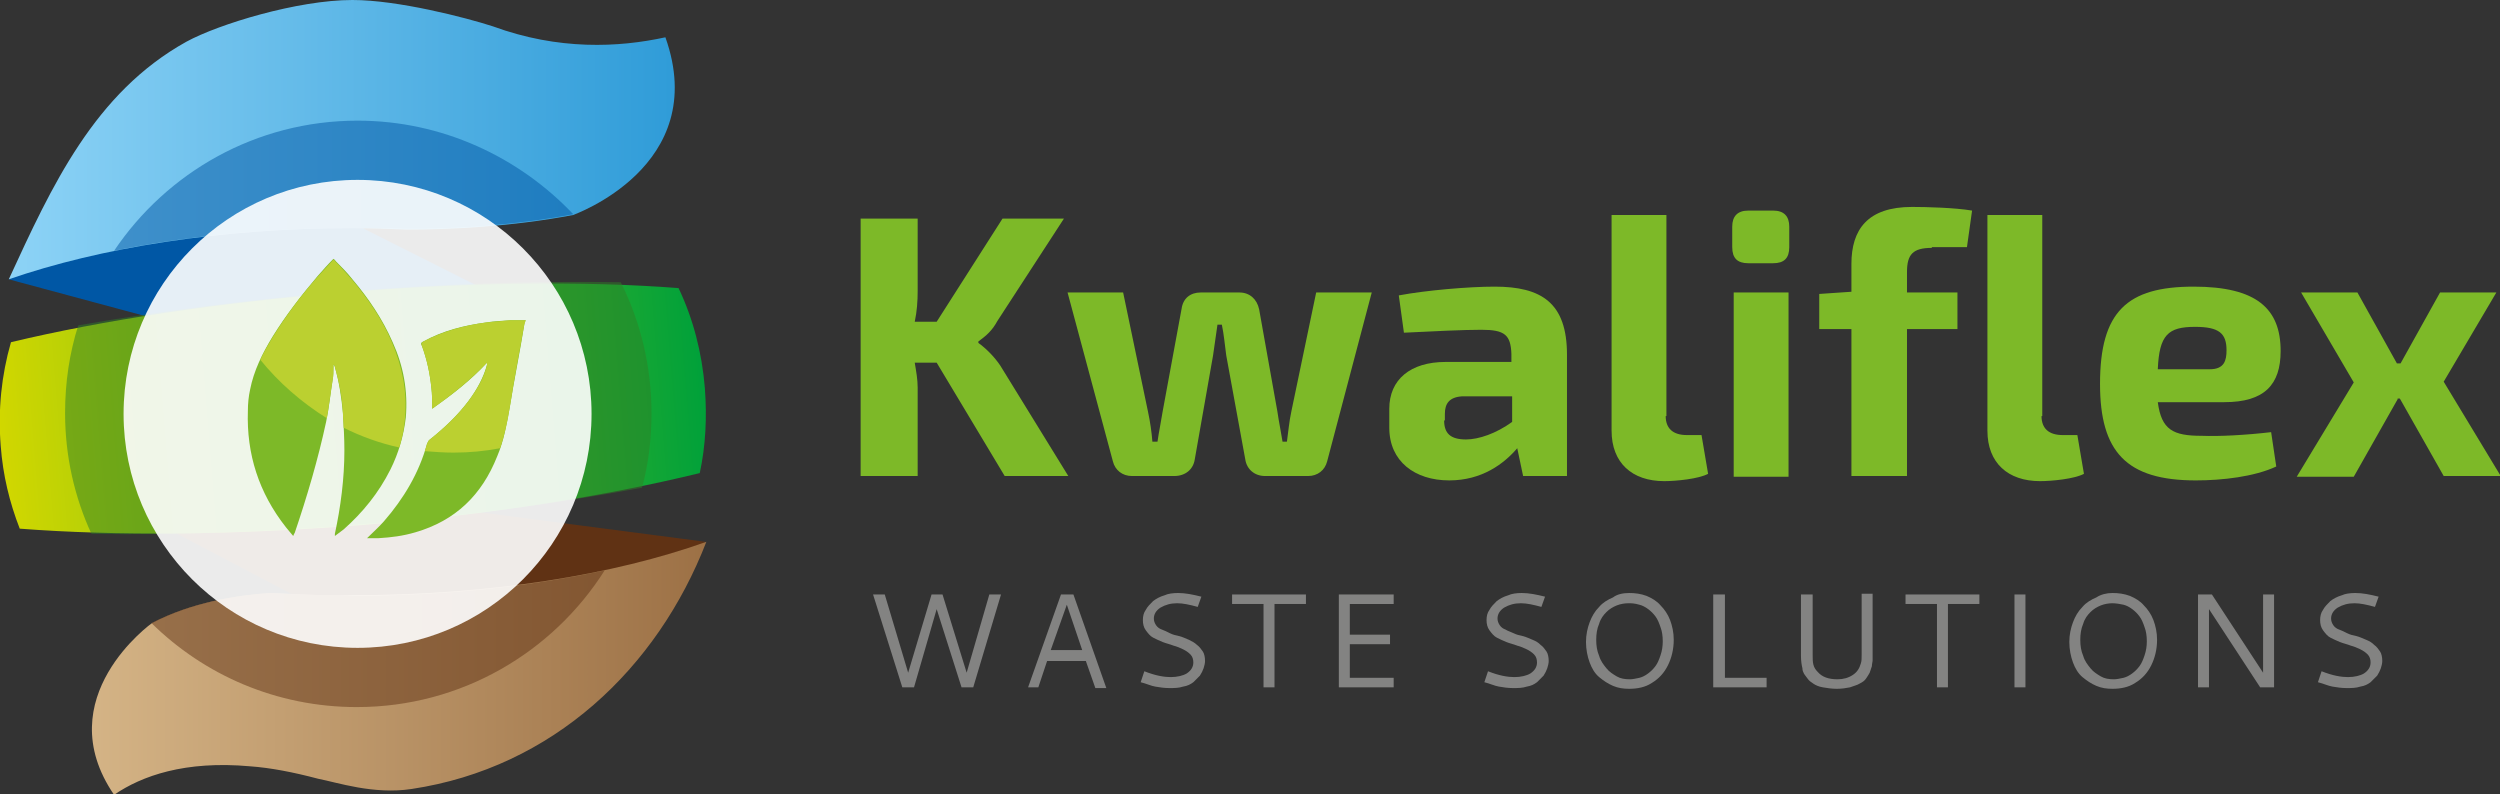 <?xml version="1.0" encoding="utf-8"?>
<!-- Generator: Adobe Illustrator 24.2.1, SVG Export Plug-In . SVG Version: 6.00 Build 0)  -->
<svg version="1.1" id="Kwaliflex_Waste_Solutions" xmlns="http://www.w3.org/2000/svg" xmlns:xlink="http://www.w3.org/1999/xlink"
	 x="0px" y="0px" width="341.9px" height="108.6px" viewBox="0 0 341.9 108.6" style="enable-background:new 0 0 341.9 108.6;"
	 xml:space="preserve">
<rect x="0" y="0" width="341.9" height="108.6" fill="#333333" stroke="none"/>
<style type="text/css">
	.st0{fill:#7DB928;}
	.st1{fill:#838382;}
	.st2{fill:#603214;}
	.st3{fill:url(#SVGID_1_);}
	.st4{fill:#0057A5;}
	.st5{fill:url(#SVGID_2_);}
	.st6{fill:url(#SVGID_3_);}
	.st7{opacity:0.5;fill:#2F8027;}
	.st8{opacity:0.5;fill:#0057A5;}
	.st9{opacity:0.5;fill:#603214;}
	.st10{opacity:0.9;fill:#FFFFFF;}
	.st11{fill:#BBD030;}
</style>
<g id="Kwaliflex">
	<path class="st0" d="M125.1,49.6c0.2,1.2,0.4,2.3,0.4,3.4v12.1h-7.8V29.9h7.8v9.9c0,1.4-0.1,2.8-0.4,4.2h3l9-14.1h8.4l-9.1,14
		c-0.7,1.3-1.5,2-2.6,2.8v0.2c1,0.7,2.2,1.9,3,3.1l9.3,15.1h-8.7l-9.3-15.5H125.1z"/>
	<path class="st0" d="M181.5,63.1c-0.3,1.2-1.3,2-2.6,2h-5.9c-1.4,0-2.5-0.9-2.7-2.3l-2.6-14.2c-0.2-1.4-0.3-2.8-0.6-4.2h-0.6
		l-0.6,4.2l-2.5,14.2c-0.2,1.4-1.3,2.3-2.8,2.3h-5.8c-1.3,0-2.3-0.8-2.6-2L146,40h7.6l3.4,16.3c0.3,1.4,0.5,2.8,0.6,4.1h0.7
		c0.2-1.4,0.5-2.8,0.7-4.1l2.6-14.1c0.2-1.4,1.2-2.2,2.6-2.2h5.3c1.4,0,2.4,0.9,2.7,2.3l2.5,14c0.2,1.4,0.5,2.8,0.7,4.1h0.6
		c0.2-1.4,0.3-2.7,0.6-4.1L180,40h7.6L181.5,63.1z"/>
	<path class="st0" d="M214.3,48.5v16.6h-6l-0.8-3.8c-1.8,2.1-4.8,4.4-9.3,4.4c-4.7,0-8.2-2.6-8.2-7.2v-2.6c0-4,2.9-6.4,7.7-6.4h9
		v-1.1c-0.1-2.6-0.9-3.3-4.1-3.3c-2.4,0-6.6,0.2-10.6,0.4l-0.7-5.1c3.7-0.7,9.6-1.2,13.1-1.2C210.8,39.2,214.3,41.4,214.3,48.5z
		 M197.5,57.5c0,1.8,0.9,2.6,3,2.6c1.7,0,4.1-0.8,6.3-2.4v-3.5h-6.8c-1.8,0.1-2.4,1-2.4,2.4V57.5z"/>
	<path class="st0" d="M227.8,56.9c0,1.7,1,2.6,2.9,2.6h2l0.9,5.3c-1.3,0.7-4.4,1-6,1c-4.4,0-7.2-2.5-7.2-6.9V29.4h7.5V56.9z"/>
	<path class="st0" d="M242.5,28.8c1.5,0,2.2,0.8,2.2,2.2v2.8c0,1.5-0.7,2.2-2.2,2.2h-3.4c-1.5,0-2.2-0.7-2.2-2.2V31
		c0-1.4,0.7-2.2,2.2-2.2H242.5z M237.1,65.1V40h7.5v25.2H237.1z"/>
	<path class="st0" d="M264.2,33.9c-2.6,0-3.4,0.9-3.4,3.3V40h6.9V45h-6.9v20.1h-7.6V45h-4.4v-4.8l4.4-0.3v-3.8
		c0-4.7,2.2-7.8,8.3-7.8c1.8,0,5.9,0.1,8.2,0.5l-0.7,5H264.2z"/>
	<path class="st0" d="M279.2,56.9c0,1.7,1,2.6,2.9,2.6h2l0.9,5.3c-1.3,0.7-4.4,1-6,1c-4.4,0-7.2-2.5-7.2-6.9V29.4h7.5V56.9z"/>
	<path class="st0" d="M310.6,59.1l0.7,4.7c-3,1.4-7.4,1.9-11,1.9c-9.5,0-13.1-3.9-13.1-13.2c0-9.9,3.7-13.3,12.8-13.3
		c8.6,0,11.9,3,11.9,8.8c0,4.6-2.2,7-7.7,7h-9.1c0.5,3.8,2.1,4.6,6,4.6C303.5,59.7,307.2,59.5,310.6,59.1z M295.1,50.5h7.1
		c2,0,2.3-1.2,2.3-2.6c0-2.3-1-3.2-4.3-3.2C296.5,44.7,295.3,45.8,295.1,50.5z"/>
	<path class="st0" d="M327.9,54.6l-6,10.6h-7.8l7.8-12.9L314.7,40h7.7l5.4,9.7h0.5l5.4-9.7h7.7l-7.2,12.2l7.8,12.9h-7.8l-6-10.6
		H327.9z"/>
</g>
<g id="Waste_Solutions">
	<path class="st1" d="M119.4,81.3h1.6l3.2,10.7l3.2-10.7h1.5l3.3,10.7l3.1-10.7h1.6L133.1,94h-1.6l-3.4-10.7L125,94h-1.6L119.4,81.3
		z"/>
	<path class="st1" d="M145.1,81.3h1.7l4.5,12.8h-1.5l-1.3-3.7h-5.3L142,94h-1.4L145.1,81.3z M145.9,82.7l-2.2,6.2h4.3L145.9,82.7z"
		/>
	<path class="st1" d="M161.1,81.1c1,0,2,0.2,3.2,0.5l-0.5,1.4c-1.1-0.3-2-0.5-2.8-0.5c-0.9,0-1.6,0.2-2.3,0.6
		c-0.6,0.4-0.9,0.9-0.9,1.5c0,0.3,0.1,0.6,0.3,0.9c0.2,0.3,0.5,0.5,0.8,0.6s0.7,0.3,1.1,0.5s0.8,0.3,1.3,0.4
		c0.4,0.1,0.8,0.3,1.3,0.5c0.4,0.2,0.8,0.4,1.1,0.7c0.3,0.2,0.6,0.6,0.8,0.9s0.3,0.8,0.3,1.3c0,0.3-0.1,0.7-0.2,1
		c-0.1,0.3-0.3,0.7-0.5,1c-0.3,0.3-0.6,0.6-0.9,0.9c-0.4,0.3-0.8,0.5-1.4,0.6c-0.6,0.2-1.2,0.2-1.9,0.2c-0.7,0-1.3-0.1-1.9-0.2
		c-0.6-0.1-1.2-0.4-2-0.6l0.5-1.5c1.5,0.6,2.7,0.8,3.6,0.8c0.9,0,1.7-0.2,2.2-0.5c0.6-0.4,0.9-0.9,0.9-1.5c0-0.4-0.1-0.8-0.4-1.1
		c-0.3-0.3-0.6-0.5-1-0.7c-0.4-0.2-0.9-0.4-1.3-0.5c-0.5-0.2-1-0.3-1.5-0.5c-0.5-0.2-0.9-0.4-1.3-0.6c-0.4-0.2-0.7-0.6-1-1
		c-0.3-0.4-0.4-0.9-0.4-1.4c0-0.5,0.1-1,0.4-1.4c0.2-0.4,0.6-0.8,1-1.2c0.4-0.3,0.9-0.6,1.6-0.8C159.7,81.2,160.4,81.1,161.1,81.1z"
		/>
	<path class="st1" d="M168.5,81.3h10.1v1.3h-4.3V94h-1.5V82.6h-4.3V81.3z"/>
	<path class="st1" d="M183.1,94V81.3h7.5v1.3h-6v4.2h5.5v1.3h-5.5v4.6h6V94H183.1z"/>
	<path class="st1" d="M208.1,81.1c1,0,2,0.2,3.2,0.5l-0.5,1.4c-1.1-0.3-2-0.5-2.8-0.5c-0.9,0-1.6,0.2-2.3,0.6
		c-0.6,0.4-0.9,0.9-0.9,1.5c0,0.3,0.1,0.6,0.3,0.9c0.2,0.3,0.5,0.5,0.8,0.6c0.3,0.2,0.7,0.3,1.1,0.5s0.8,0.3,1.3,0.4
		c0.4,0.1,0.8,0.3,1.3,0.5s0.8,0.4,1.1,0.7c0.3,0.2,0.6,0.6,0.8,0.9s0.3,0.8,0.3,1.3c0,0.3-0.1,0.7-0.2,1c-0.1,0.3-0.3,0.7-0.5,1
		c-0.3,0.3-0.6,0.6-0.9,0.9c-0.4,0.3-0.8,0.5-1.4,0.6c-0.6,0.2-1.2,0.2-1.9,0.2c-0.7,0-1.3-0.1-1.9-0.2c-0.6-0.1-1.2-0.4-2-0.6
		l0.5-1.5c1.5,0.6,2.7,0.8,3.6,0.8c0.9,0,1.7-0.2,2.2-0.5c0.6-0.4,0.9-0.9,0.9-1.5c0-0.4-0.1-0.8-0.4-1.1c-0.3-0.3-0.6-0.5-1-0.7
		c-0.4-0.2-0.9-0.4-1.3-0.5c-0.5-0.2-1-0.3-1.5-0.5c-0.5-0.2-0.9-0.4-1.3-0.6c-0.4-0.2-0.7-0.6-1-1c-0.3-0.4-0.4-0.9-0.4-1.4
		c0-0.5,0.1-1,0.4-1.4c0.2-0.4,0.6-0.8,1-1.2c0.4-0.3,0.9-0.6,1.6-0.8C206.7,81.2,207.4,81.1,208.1,81.1z"/>
	<path class="st1" d="M222.8,81.1c0.8,0,1.6,0.1,2.4,0.4c0.7,0.3,1.4,0.7,1.9,1.3c0.5,0.5,1,1.2,1.3,2c0.3,0.8,0.5,1.7,0.5,2.7
		c0,1.3-0.3,2.5-0.8,3.5c-0.5,1-1.2,1.8-2.2,2.4c-0.9,0.6-2,0.8-3.1,0.8c-0.8,0-1.5-0.1-2.2-0.4c-0.7-0.3-1.3-0.7-1.9-1.2
		c-0.6-0.5-1-1.2-1.3-2s-0.5-1.8-0.5-2.8c0-1,0.2-1.9,0.5-2.7c0.3-0.8,0.7-1.5,1.3-2.1c0.5-0.6,1.2-1,1.9-1.3
		C221.1,81.3,221.9,81.1,222.8,81.1z M222.7,82.5c-0.5,0-1.1,0.1-1.6,0.3c-0.5,0.2-1,0.5-1.4,0.9c-0.4,0.4-0.8,0.9-1,1.6
		c-0.3,0.7-0.4,1.4-0.4,2.2c0,0.8,0.1,1.5,0.4,2.2c0.2,0.7,0.6,1.2,1,1.7c0.4,0.5,0.9,0.8,1.4,1.1c0.5,0.3,1.1,0.4,1.8,0.4
		c0.4,0,0.8-0.1,1.3-0.2c0.4-0.1,0.8-0.3,1.2-0.6c0.4-0.3,0.7-0.6,1-1c0.3-0.4,0.5-0.9,0.7-1.5c0.2-0.6,0.3-1.2,0.3-1.9
		c0-0.7-0.1-1.4-0.3-1.9c-0.2-0.6-0.4-1.1-0.7-1.5c-0.3-0.4-0.6-0.7-1-1c-0.4-0.3-0.8-0.5-1.2-0.6C223.5,82.5,223.1,82.5,222.7,82.5
		z"/>
	<path class="st1" d="M234.4,81.3h1.5v11.4h5.7V94h-7.3V81.3z"/>
	<path class="st1" d="M246.4,81.3h1.5v8.3c0,0.5,0,0.9,0.1,1.3c0.1,0.4,0.3,0.7,0.6,1c0.6,0.7,1.5,1,2.7,1c0.8,0,1.5-0.2,2.1-0.6
		c0.6-0.4,0.9-0.9,1.1-1.6c0.1-0.3,0.1-0.7,0.1-1.2v-8.3h1.5c0,1.9,0,3.5,0,4.7c0,1.2,0,2,0,2.4c0,0.3,0,0.6,0,0.8
		c0,0.2,0,0.4,0,0.5c0,0.3,0,0.5,0,0.7c0,0.2-0.1,0.5-0.1,0.8c-0.1,0.3-0.2,0.6-0.3,0.9c-0.1,0.2-0.3,0.5-0.5,0.8
		c-0.2,0.3-0.5,0.5-0.9,0.7c-0.3,0.2-0.8,0.3-1.3,0.5c-0.5,0.1-1.1,0.2-1.8,0.2c-0.7,0-1.3-0.1-1.9-0.2c-0.6-0.1-1-0.3-1.3-0.5
		c-0.3-0.2-0.6-0.4-0.8-0.7c-0.2-0.3-0.4-0.5-0.5-0.7c-0.1-0.2-0.2-0.4-0.2-0.7c-0.1-0.4-0.2-1-0.2-1.7V81.3z"/>
	<path class="st1" d="M260.6,81.3h10.1v1.3h-4.3V94h-1.5V82.6h-4.3V81.3z"/>
	<path class="st1" d="M275.5,81.3h1.5V94h-1.5V81.3z"/>
	<path class="st1" d="M288.9,81.1c0.8,0,1.6,0.1,2.4,0.4c0.7,0.3,1.4,0.7,1.9,1.3c0.5,0.5,1,1.2,1.3,2c0.3,0.8,0.5,1.7,0.5,2.7
		c0,1.3-0.3,2.5-0.8,3.5c-0.5,1-1.2,1.8-2.2,2.4c-0.9,0.6-2,0.8-3.1,0.8c-0.8,0-1.5-0.1-2.2-0.4c-0.7-0.3-1.3-0.7-1.9-1.2
		c-0.6-0.5-1-1.2-1.3-2c-0.3-0.8-0.5-1.8-0.5-2.8c0-1,0.2-1.9,0.5-2.7c0.3-0.8,0.7-1.5,1.3-2.1c0.5-0.6,1.2-1,1.9-1.3
		C287.3,81.3,288.1,81.1,288.9,81.1z M288.9,82.5c-0.5,0-1.1,0.1-1.6,0.3c-0.5,0.2-1,0.5-1.4,0.9c-0.4,0.4-0.8,0.9-1,1.6
		c-0.3,0.7-0.4,1.4-0.4,2.2c0,0.8,0.1,1.5,0.4,2.2c0.2,0.7,0.6,1.2,1,1.7c0.4,0.5,0.9,0.8,1.4,1.1c0.5,0.3,1.1,0.4,1.8,0.4
		c0.4,0,0.8-0.1,1.3-0.2c0.4-0.1,0.8-0.3,1.2-0.6c0.4-0.3,0.7-0.6,1-1c0.3-0.4,0.5-0.9,0.7-1.5c0.2-0.6,0.3-1.2,0.3-1.9
		c0-0.7-0.1-1.4-0.3-1.9c-0.2-0.6-0.4-1.1-0.7-1.5c-0.3-0.4-0.6-0.7-1-1c-0.4-0.3-0.8-0.5-1.2-0.6S289.3,82.5,288.9,82.5z"/>
	<path class="st1" d="M300.6,81.3h1.9l7,10.7V81.3h1.5V94h-1.9l-7-10.7V94h-1.5V81.3z"/>
	<path class="st1" d="M322.1,81.1c1,0,2,0.2,3.2,0.5l-0.5,1.4c-1.1-0.3-2-0.5-2.8-0.5c-0.9,0-1.6,0.2-2.3,0.6
		c-0.6,0.4-0.9,0.9-0.9,1.5c0,0.3,0.1,0.6,0.3,0.9c0.2,0.3,0.5,0.5,0.8,0.6s0.7,0.3,1.1,0.5s0.8,0.3,1.3,0.4
		c0.4,0.1,0.8,0.3,1.3,0.5s0.8,0.4,1.1,0.7c0.3,0.2,0.6,0.6,0.8,0.9s0.3,0.8,0.3,1.3c0,0.3-0.1,0.7-0.2,1c-0.1,0.3-0.3,0.7-0.5,1
		c-0.3,0.3-0.6,0.6-0.9,0.9c-0.4,0.3-0.8,0.5-1.4,0.6c-0.6,0.2-1.2,0.2-1.9,0.2s-1.3-0.1-1.9-0.2c-0.6-0.1-1.2-0.4-2-0.6l0.5-1.5
		c1.5,0.6,2.7,0.8,3.6,0.8c0.9,0,1.7-0.2,2.2-0.5c0.6-0.4,0.9-0.9,0.9-1.5c0-0.4-0.1-0.8-0.4-1.1c-0.3-0.3-0.6-0.5-1-0.7
		c-0.4-0.2-0.9-0.4-1.3-0.5c-0.5-0.2-1-0.3-1.5-0.5c-0.5-0.2-0.9-0.4-1.3-0.6c-0.4-0.2-0.7-0.6-1-1c-0.3-0.4-0.4-0.9-0.4-1.4
		c0-0.5,0.1-1,0.4-1.4c0.2-0.4,0.6-0.8,1-1.2c0.4-0.3,0.9-0.6,1.6-0.8C320.7,81.2,321.4,81.1,322.1,81.1z"/>
</g>
<g id="Beeldmerk">
	<polygon class="st2" points="96.5,74.1 74.1,89.1 44.2,83.5 3.1,61.9 	"/>
	<linearGradient id="SVGID_1_" gradientUnits="userSpaceOnUse" x1="8.166" y1="91.336" x2="104.824" y2="91.336">
		<stop  offset="0" style="stop-color:#D7B789"/>
		<stop  offset="1" style="stop-color:#976A3F"/>
	</linearGradient>
	<path class="st3" d="M48.2,81.4c-1.1,0-2.1,0-3.1,0c-2.7,0-5.4-0.2-8.1-0.3c-4.7,0.3-10.8,1.3-16.2,4.1c0,0-14.3,10.2-5.2,23.5l0,0
		c3.8-2.6,9.7-4.7,18.6-3.9c2.8,0.2,5.9,0.8,9.3,1.7c2.6,0.5,7.6,2.2,12.8,1.4c19.3-2.9,33.6-16.5,40.3-33.8
		C84,78.6,67,81.4,48.2,81.4z"/>
	<polygon class="st4" points="1.2,38.2 36.1,47.6 82.2,47.6 31.5,22.1 	"/>
	<linearGradient id="SVGID_2_" gradientUnits="userSpaceOnUse" x1="1.22" y1="19.092" x2="138.28" y2="19.092">
		<stop  offset="0" style="stop-color:#8DD3F6"/>
		<stop  offset="1" style="stop-color:#0080C9"/>
	</linearGradient>
	<path class="st5" d="M91,5.1L91,5.1c-6.4,1.4-14.6,1.8-23.6-1.5C63.7,2.4,54.4,0,48.2,0c-7.5,0-18.3,3.3-22.7,5.7
		c-12.6,7-18.4,19.7-24.3,32.5c12.4-4.3,28.9-7,47-7c2.5,0,5,0.1,7.5,0.2c5.8,0,14.3-0.4,22.7-2C78.3,29.4,97.3,22.8,91,5.1z"/>
	
		<linearGradient id="SVGID_3_" gradientUnits="userSpaceOnUse" x1="-150.151" y1="24.243" x2="-47.089" y2="24.243" gradientTransform="matrix(0.934 -7.618342e-02 8.127817e-02 0.997 138.342 24.163)">
		<stop  offset="0" style="stop-color:#D1D700"/>
		<stop  offset="1" style="stop-color:#00A13A"/>
	</linearGradient>
	<path class="st6" d="M92.8,39.4c-12.9-1-28.8-0.8-45.9,0.6S14,43.8,1.5,46.8C0.2,51.3-0.3,56.1,0.1,61c0.3,4,1.2,7.7,2.6,11.3
		c13,1,29.3,0.9,46.8-0.5c17.5-1.4,33.5-4,46.2-7.1c0.8-3.7,1-7.6,0.7-11.6C96,48.2,94.8,43.6,92.8,39.4z"/>
	<path class="st7" d="M46.9,39.9c-13.1,1.1-25.4,2.7-36.2,4.6c-1.2,3.8-1.8,7.8-1.8,12c0,5.9,1.3,11.5,3.6,16.5
		c11.2,0.2,23.8-0.2,37.1-1.3c13.9-1.1,26.8-2.9,38.2-5c0.9-3.3,1.3-6.7,1.3-10.2c0-6.4-1.5-12.5-4.2-17.9
		C73.4,38.4,60.5,38.8,46.9,39.9z"/>
	<path class="st8" d="M55.7,31.3c5.8,0,14.3-0.4,22.7-2C71,21.5,60.5,16.5,48.9,16.5c-13.9,0-26.1,7.1-33.3,17.8
		c9.7-2,20.8-3.1,32.6-3.1C50.7,31.2,53.2,31.2,55.7,31.3z"/>
	<path class="st9" d="M45,81.4c-2.7,0-5.4-0.2-8.1-0.3c-4.7,0.3-10.8,1.3-16.2,4.1c7.2,7.1,17.1,11.5,28.1,11.5
		c14.3,0,26.8-7.5,33.9-18.7c-10.2,2.2-22,3.5-34.6,3.5C47.1,81.4,46.1,81.4,45,81.4z"/>
	<circle class="st10" cx="48.9" cy="56.6" r="32"/>
	<g>
		<g>
			<path class="st0" d="M45.6,35.4c-0.8,0.8-1.5,1.6-2.2,2.4c-2.2,2.6-4.3,5.3-6.1,8.2c-1.4,2.3-2.6,4.7-3.1,7.3
				c-0.2,0.9-0.3,1.9-0.3,2.9c-0.2,5.9,1.5,11.2,5.2,15.9c0.3,0.4,0.6,0.7,1,1.2c0.1-0.2,0.1-0.3,0.2-0.4c1.7-5,3.2-10.1,4.3-15.2
				c0.4-1.9,0.6-3.9,0.9-5.8c0.1-0.5,0.1-1.1,0.1-1.6c0-0.1,0-0.3,0-0.4c0,0,0.1,0,0.1,0c0,0.1,0.1,0.2,0.1,0.3
				c0.6,2.1,0.9,4.2,1.1,6.3c0.1,1.7,0.2,3.4,0.2,5.1c0,3.8-0.5,7.7-1.3,11.4c0,0.1,0,0.1,0,0.3c0.4-0.3,0.8-0.6,1.2-0.9
				c2.6-2.3,4.8-5,6.4-8.2c1.1-2.2,1.8-4.6,2.1-7.1c0.3-3.6-0.3-7-1.8-10.3c-1.4-3.2-3.3-6-5.5-8.6c-0.7-0.9-1.5-1.7-2.3-2.5
				C45.8,35.5,45.7,35.5,45.6,35.4z"/>
			<path class="st0" d="M59.1,55.9c2.7-1.9,5.3-3.9,7.5-6.3c0,0.1,0,0.2,0,0.3c-0.5,1.8-1.4,3.4-2.5,4.9c-1.5,2-3.3,3.7-5.3,5.3
				c-0.2,0.1-0.3,0.4-0.4,0.6c-1.1,4-3.2,7.5-5.9,10.6c-0.7,0.8-1.5,1.5-2.3,2.3c0.6,0,1.1,0,1.6,0c1.7-0.1,3.3-0.3,5-0.8
				c5.5-1.6,9.1-5.1,11.2-10.4c0.9-2.1,1.3-4.4,1.7-6.6c0.6-3.8,1.4-7.6,2-11.4c0-0.2,0.1-0.4,0.2-0.6c-0.7,0-1.4,0-2.1,0
				c-1.1,0.1-2.2,0.1-3.3,0.3c-3,0.4-5.9,1.1-8.6,2.6c-0.3,0.1-0.4,0.3-0.2,0.6c0.7,1.9,1.1,3.8,1.3,5.8c0.1,0.8,0.1,1.6,0.1,2.4
				C59.1,55.6,59.1,55.7,59.1,55.9z"/>
		</g>
		<path class="st11" d="M35.6,49.2c0.5-1.1,1.1-2.1,1.7-3.1c1.8-2.9,3.8-5.6,6.1-8.2c0.7-0.8,1.5-1.6,2.2-2.4
			c0.1,0.1,0.2,0.1,0.2,0.2c0.8,0.8,1.6,1.7,2.3,2.5c2.2,2.6,4.2,5.5,5.5,8.6c1.4,3.3,2.1,6.7,1.8,10.3c-0.1,1.4-0.4,2.8-0.8,4.1
			c-2.7-0.6-5.2-1.5-7.6-2.7c0-0.7-0.1-1.3-0.1-2c-0.1-2.1-0.5-4.2-1.1-6.3c0-0.1-0.1-0.2-0.1-0.3c0,0-0.1,0-0.1,0
			c0,0.1,0,0.3,0,0.4c0,0.5,0,1.1-0.1,1.6c-0.3,1.8-0.5,3.6-0.8,5.3C41.2,55,38.1,52.3,35.6,49.2z"/>
		<path class="st11" d="M58.8,60.1c2-1.6,3.8-3.3,5.3-5.3c1.1-1.5,2.1-3.1,2.5-4.9c0-0.1,0-0.2,0-0.3c-2.3,2.4-4.8,4.4-7.5,6.3
			c0-0.2,0-0.3,0-0.4c0-0.8,0-1.6-0.1-2.4c-0.2-2-0.6-3.9-1.3-5.8c-0.1-0.3,0-0.5,0.2-0.6c2.7-1.4,5.6-2.2,8.6-2.6
			c1.1-0.1,2.2-0.2,3.3-0.3c0.7,0,1.4,0,2.1,0c-0.1,0.2-0.1,0.4-0.2,0.6c-0.7,3.8-1.4,7.6-2,11.4c-0.3,1.9-0.7,3.7-1.3,5.5
			c-2.1,0.4-4.2,0.6-6.4,0.6c-1.3,0-2.6-0.1-3.9-0.2c0.1-0.3,0.2-0.7,0.3-1C58.5,60.5,58.6,60.2,58.8,60.1z"/>
	</g>
</g>
</svg>
